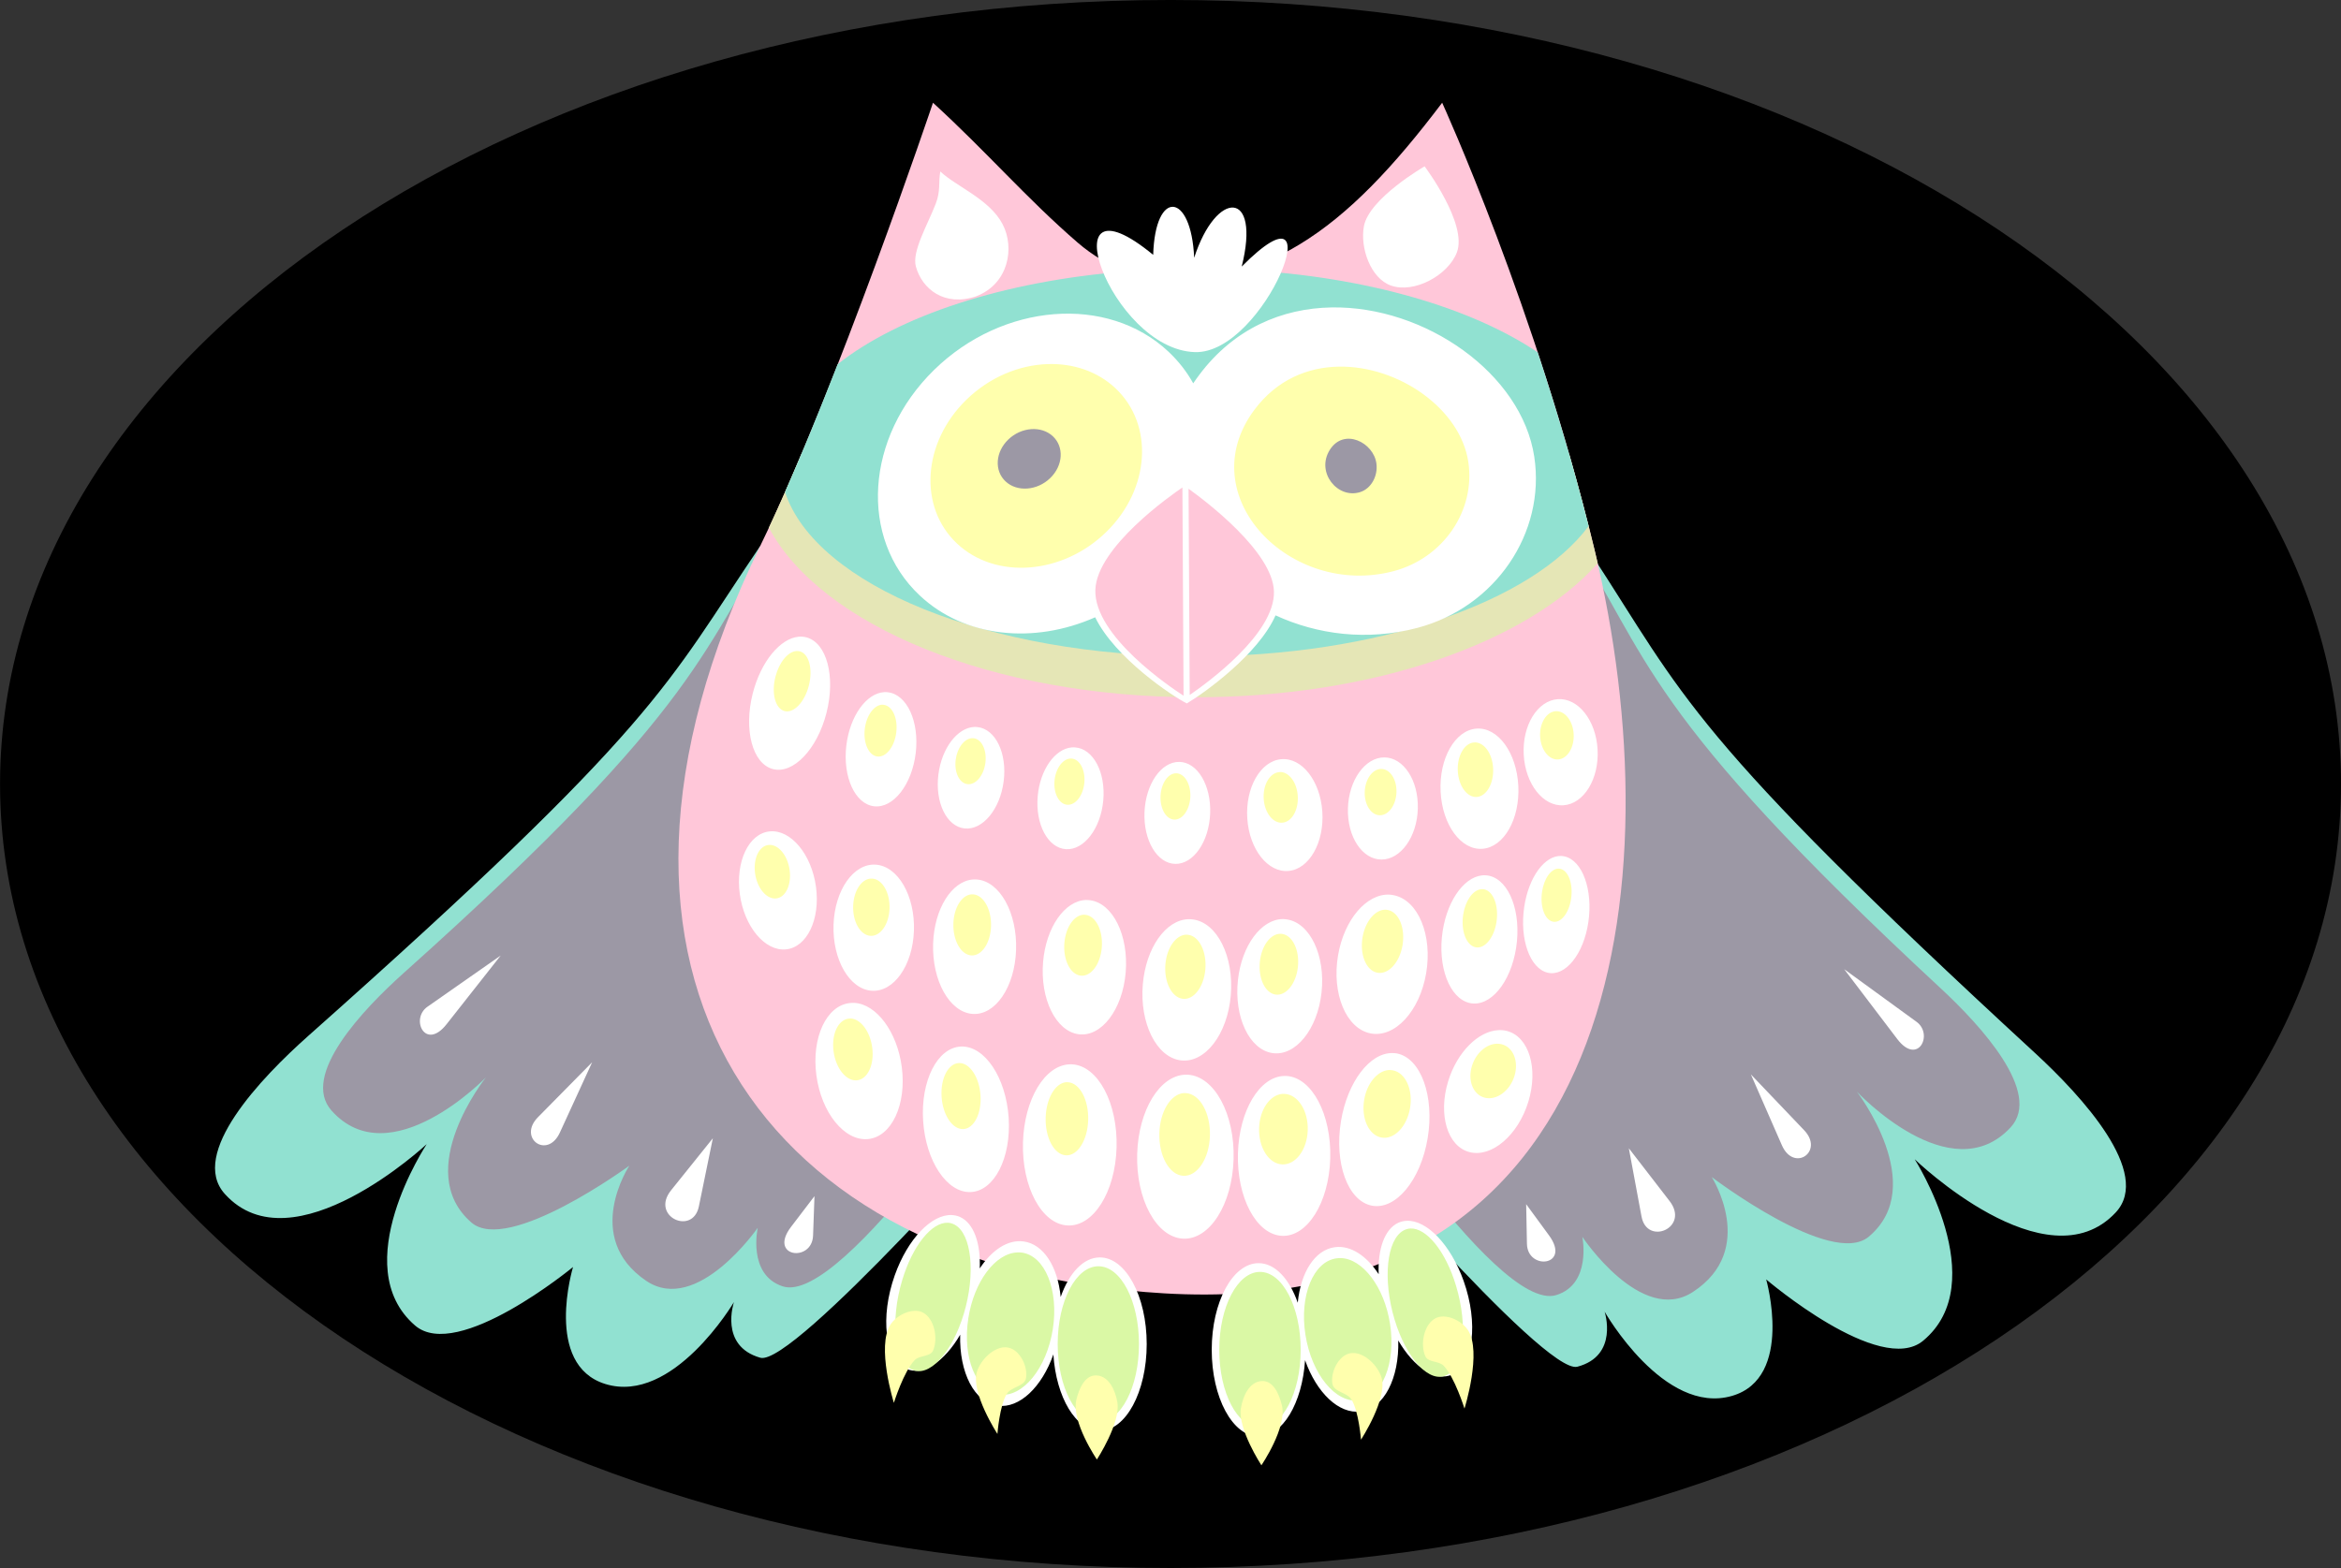 <?xml version="1.0" encoding="UTF-8" standalone="no"?>
<!-- Created with Inkscape (http://www.inkscape.org/) -->
<svg
    xmlns:inkscape="http://www.inkscape.org/namespaces/inkscape"
    xmlns:rdf="http://www.w3.org/1999/02/22-rdf-syntax-ns#"
    xmlns="http://www.w3.org/2000/svg"
    xmlns:cc="http://creativecommons.org/ns#"
    xmlns:dc="http://purl.org/dc/elements/1.1/"
    xmlns:sodipodi="http://sodipodi.sourceforge.net/DTD/sodipodi-0.dtd"
    xmlns:svg="http://www.w3.org/2000/svg"
    xmlns:ns1="http://sozi.baierouge.fr"
    xmlns:xlink="http://www.w3.org/1999/xlink"
    id="svg2"
    sodipodi:docname="Новый документ 1"
    viewBox="0 0 900 603"
    version="1.1"
    inkscape:version="0.48.0 r9654"
  >
  <rect x="0" y="0" width="900" height="603" fill="#333333" stroke="none"/>
  <sodipodi:namedview
      id="base"
      fit-margin-left="0"
      inkscape:zoom="0.24748737"
      borderopacity="1.0"
      inkscape:snap-intersection-paths="true"
      inkscape:cx="237.95508"
      inkscape:cy="849.61108"
      inkscape:object-paths="true"
      inkscape:window-maximized="1"
      showgrid="false"
      fit-margin-right="0"
      inkscape:snap-global="false"
      inkscape:document-units="px"
      bordercolor="#666666"
      inkscape:window-x="-4"
      inkscape:window-y="-4"
      inkscape:snap-smooth-nodes="true"
      inkscape:object-nodes="true"
      fit-margin-bottom="0"
      inkscape:window-width="1280"
      inkscape:pageopacity="0.0"
      inkscape:pageshadow="2"
      pagecolor="#ffffff"
      inkscape:current-layer="layer1"
      inkscape:window-height="904"
      fit-margin-top="0"
  />
  <g
      id="layer1"
      inkscape:label="Layer 1"
      inkscape:groupmode="layer"
      transform="translate(-102.86 -140.79)"
    >
    <g
        id="g4128"
        transform="matrix(1.575 0 0 1.575 -59.143 -427.68)"
      >
      <path
          id="path4083"
          sodipodi:rx="285.71429"
          sodipodi:ry="191.42857"
          style="fill:#000000"
          sodipodi:type="arc"
          d="m674.29 552.36c0 105.72-127.92 191.43-285.71 191.43-157.8 0-285.71-85.706-285.71-191.43s127.92-191.43 285.71-191.43c157.8 0 285.71 85.705 285.71 191.43z"
          sodipodi:cy="552.36218"
          sodipodi:cx="388.57144"
      />
      <path
          id="path3886"
          style="fill:#91e1d1"
          inkscape:connector-curvature="0"
          d="m288.39 494.3c-23.11 34.1-24.111 42.992-110.28 119.56-11.539 10.254-29.211 28.785-20.375 38.594 16.564 18.387 49.281-12.156 49.281-12.156s-19.707 29.73-2.844 44.281c10.38 8.957 38.562-14.281 38.562-14.281s-7.241 23.879 7.875 28.562c16.557 5.13 31.406-20 31.406-20s-3.693 10.719 6.438 13.594c8.04 2.281 62.875-60 62.875-60l-62.938-138.16zm203.12 2.25-65.406 137s53.702 63.231 61.781 61.094c10.181-2.693 6.656-13.438 6.656-13.438s14.447 25.395 31.094 20.562c15.198-4.412 8.344-28.438 8.344-28.438s27.774 23.739 38.312 14.969c17.121-14.247-2.062-44.312-2.062-44.312s32.172 31.088 49.062 13c9.01-9.649-8.303-28.448-19.656-38.906-84.786-78.101-85.629-87.023-108.12-121.53z"
      />
      <path
          id="path3888"
          style="fill:#9c98a5"
          inkscape:connector-curvature="0"
          d="m293.7 489.43c-20.009 29.731-17.675 42.302-92.281 109.06-9.991 8.94-25.275 25.073-17.625 33.625 14.341 16.032 37.656-8.094 37.656-8.094s-18.131 22.719-3.531 35.406c8.987 7.81 38.562-13.875 38.562-13.875s-11.586 17.496 4.125 28.125c12.423 8.404 27.219-12.969 27.219-12.969s-2.577 11.477 6.094 14.312c14.818 4.846 57.469-60.344 57.469-60.344l-57.688-125.25zm192.59 2.156-59.938 124.19s41.473 65.955 56.375 61.375c8.72-2.68 6.375-14.219 6.375-14.219s14.398 21.649 26.969 13.469c15.899-10.346 4.625-28.062 4.625-28.062s29.187 22.21 38.312 14.562c14.825-12.424-2.906-35.438-2.906-35.438s22.905 24.522 37.531 8.75c7.802-8.414-7.202-24.82-17.031-33.938-73.4-68.085-70.839-80.603-90.312-110.69z"
      />
      <path
          id="path3890"
          style="fill:#ffffff"
          inkscape:connector-curvature="0"
          d="m225.08 594.24-17.875 12.5c-4.259 2.982-0.516 10.852 4.656 4.281l13.219-16.781zm327.94 3.344 12.938 17.031c5.054 6.662 8.924-1.13 4.719-4.188l-17.656-12.844zm-305.62 22.719-13.219 13.406c-5.052 5.121 2.295 10.403 5.344 3.75l7.875-17.156zm282.84 2.969 7.562 17.281c2.93 6.706 10.397 1.554 5.438-3.656l-13-13.625zm-253.38 15.594-10.188 12.688c-5.145 6.408 5.303 11.173 6.781 3.938l3.406-16.625zm223.59 2.438 3.094 16.656c1.349 7.261 11.873 2.718 6.844-3.781l-9.938-12.875zm-198.78 11.688-5.719 7.5c-5.64 7.402 5.129 8.762 5.375 2.125l0.344-9.625zm173.72 1.969 0.188 9.656c0.127 6.641 10.881 5.439 5.375-2.062l-5.562-7.594z"
      />
      <path
          id="path3052"
          d="m330.6 386.02c13.286 12.158 22.781 23.312 35.264 34.108 14.823 12.82 34.958 12.118 54.153 0.517 12.193-7.369 23.154-19.135 34.869-34.625 0 0 23.064 50.493 37.204 109.18 19.706 81.795 6.359 188.07-105.06 181.53-97.164-5.7-149.85-77.163-98.635-182.43 18.598-38.223 42.206-108.29 42.206-108.29z"
          sodipodi:nodetypes="csscsssc"
          style="fill:#ffc7d9"
          inkscape:connector-curvature="0"
      />
      <path
          id="path3068"
          style="fill:#e5e6b6"
          inkscape:connector-curvature="0"
          d="m298.51 471.74c-2.681 6.362-5.362 12.456-7.969 18.031 12.686 23.879 54.52 41.406 104.22 41.406 43.416 0 80.863-13.386 98.094-32.688-0.251-1.1-0.518-2.19-0.781-3.281-1.931-8.015-4.039-15.873-6.219-23.469h-187.34z"
      />
      <path
          id="path3066"
          style="fill:#91e1d1"
          inkscape:connector-curvature="0"
          d="m406.76 426.86c-10.09 3.384-20.041 3.622-28.969 0.344-30.026 2.362-55.569 10.86-70.469 22.656-4.181 10.709-8.542 21.465-12.844 31.219 7.441 22.725 49.505 40.125 100.28 40.125 44.375 0 82.103-13.292 95.875-31.812-3.807-15.047-8.132-29.413-12.438-42.438-16.163-10.889-41.841-18.466-71.438-20.094z"
      />
      <path
          id="path4125"
          style="fill:#ffffff"
          inkscape:connector-curvature="0"
          d="m427.84 436c-11.975 0.209-23.738 5.086-32.25 16.469-0.516 0.69-1.007 1.367-1.469 2.062-1.562-2.811-3.576-5.407-6.031-7.719-14.839-13.971-40.474-11.963-57.25 4.469s-18.339 41.06-3.5 55.031c11.014 10.37 27.971 11.935 42.844 5.344 4.857 9.992 19.007 19.368 22.375 21.031 4.187-2.484 17.442-11.939 21.656-21.5 10.201 4.691 22.336 6.296 34.594 3.062 19.061-5.028 31.373-23.165 28.562-41.781-3.06-20.32-26.67-36.87-49.53-36.47z"
      />
      <path
          id="path3079"
          d="m384.35 423.16c0.463-16.159 9.302-15.346 10 0.714 5.402-16.683 16.323-16.712 11.607 2.143 23.298-23.494 5.693 21.421-11.429 20.893-20.696-0.639-36.379-45.302-10.179-23.75z"
          sodipodi:nodetypes="cccsc"
          style="fill:#ffffff"
          inkscape:connector-curvature="0"
      />
      <path
          id="path3087"
          style="fill:#ffffad"
          inkscape:connector-curvature="0"
          d="m358.61 449.83c-6.982 0.224-14.231 3.191-19.906 8.75-10.683 10.463-11.699 26.166-2.25 35.062 9.449 8.896 25.786 7.619 36.469-2.844s11.668-26.166 2.219-35.062c-4.429-4.17-10.371-6.104-16.531-5.906zm71.031 0.625c-7.642 0.133-15.13 3.236-20.562 10.5-15.726 21.029 8.786 46.072 33.938 39.438 12.164-3.209 20.044-14.807 18.25-26.688-1.958-12.967-17.036-23.504-31.625-23.25z"
      />
      <path
          id="path3089"
          sodipodi:rx="30.892857"
          sodipodi:ry="37.857143"
          style="fill:#9c98a5"
          sodipodi:type="arc"
          d="m377.5 477.72c0 20.908-13.831 37.857-30.893 37.857s-30.893-16.949-30.893-37.857 13.831-37.857 30.893-37.857 30.893 16.949 30.893 37.857z"
          transform="matrix(.165 .153 -.152 .146 369.51 350.19)"
          sodipodi:cy="477.71933"
          sodipodi:cx="346.60715"
      />
      <path
          id="path3093"
          d="m438.84 474.13c0.392 3.102-1.325 6.124-3.981 6.962-5.491 1.732-10.848-4.804-7.415-10.294 3.45-5.517 10.744-1.826 11.395 3.332z"
          sodipodi:nodetypes="ssss"
          style="fill:#9c98a5"
          inkscape:connector-curvature="0"
      />
      <path
          id="path3095"
          style="fill:#ffc7d9"
          inkscape:connector-curvature="0"
          d="m391.48 479.96c-2.715 1.841-20.909 14.558-21.25 25-0.368 11.276 18.455 23.86 21.531 25.844l-0.281-50.844zm1.5 0.312 0.281 50.344c3.938-2.687 20.908-14.883 20.562-25.312-0.321-9.702-16.697-22.051-20.844-25.031z"
      />
      <path
          id="path3872"
          d="m332.38 402.8c-0.482 2.663 0.112 4.695-1.101 7.846-2.015 5.234-5.875 11.672-4.856 15.377 1.507 5.48 6.971 9.866 14.676 7.274 7.971-3.041 9.514-11.866 6.477-17.649-3.202-6.097-11.316-9.172-15.196-12.848z"
          sodipodi:nodetypes="csscsc"
          style="fill:#ffffff"
          inkscape:connector-curvature="0"
      />
      <path
          id="path3874"
          d="m450.6 401.55s-13.568 7.812-14.821 14.643c-0.957 5.214 1.609 12.7 6.607 14.464 5.648 1.994 13.877-2.463 16.071-8.036 2.747-6.975-7.857-21.071-7.857-21.071z"
          sodipodi:nodetypes="csssc"
          style="fill:#ffffff"
          inkscape:connector-curvature="0"
      />
      <path
          id="path3898"
          style="fill:#ffffff"
          inkscape:connector-curvature="0"
          d="m297.79 516.4c-4.485 0.418-9.209 6.072-11.188 13.844-2.261 8.882-0.067 17.157 4.906 18.469 4.973 1.311 10.833-4.837 13.094-13.719 2.261-8.882 0.067-17.126-4.906-18.438-0.622-0.164-1.266-0.216-1.906-0.156zm20.906 13.531c-4.348 0.245-8.39 5.824-9.25 13.031-0.917 7.688 2.144 14.332 6.812 14.844 4.669 0.512 9.208-5.312 10.125-13 0.917-7.688-2.144-14.332-6.812-14.844-0.292-0.032-0.585-0.048-0.875-0.031zm164.41 1.719c-4.974 0.347-8.701 6.409-8.312 13.562 0.388 7.154 4.744 12.691 9.719 12.344 4.974-0.347 8.701-6.44 8.312-13.594-0.388-7.154-4.744-12.66-9.719-12.312zm-142.47 6.781c-4.103 0.218-7.907 5.186-8.719 11.594-0.866 6.835 2.001 12.732 6.406 13.188 4.405 0.455 8.666-4.696 9.531-11.531 0.866-6.835-2.001-12.763-6.406-13.219-0.275-0.029-0.539-0.046-0.812-0.031zm122.62 0.406c-5.24 0.393-9.159 7.304-8.75 15.406 0.409 8.103 4.979 14.331 10.219 13.938 5.24-0.393 9.159-7.272 8.75-15.375-0.409-8.103-4.979-14.362-10.219-13.969zm-98.812 4.594c-4.092 0.366-7.701 5.442-8.281 11.875-0.619 6.862 2.456 12.673 6.875 12.969 4.419 0.296 8.506-5.044 9.125-11.906 0.619-6.862-2.456-12.641-6.875-12.938-0.276-0.018-0.571-0.024-0.844 0zm76.312 2.438c-4.711-0.006-8.688 5.588-8.875 12.469-0.188 6.881 3.477 12.463 8.188 12.469s8.688-5.556 8.875-12.438c0.188-6.881-3.477-12.494-8.188-12.5zm-25.188 0.438c-5.054 0.473-8.761 6.973-8.25 14.5 0.511 7.527 5.04 13.254 10.094 12.781 5.054-0.473 8.729-6.973 8.219-14.5-0.511-7.527-5.008-13.254-10.062-12.781zm-24.844 0.656c-4.428-0.071-8.231 5.428-8.5 12.312-0.269 6.885 3.103 12.523 7.531 12.594 4.428 0.071 8.231-5.428 8.5-12.312 0.269-6.885-3.103-12.523-7.531-12.594zm-99.969 16.969c-5.131 0.492-8.398 7.359-7.312 15.312 1.085 7.953 6.119 13.992 11.25 13.5 5.131-0.492 8.429-7.328 7.344-15.281-1.085-7.953-6.151-14.023-11.281-13.531zm193.25 6c-4.058-0.205-8.009 5.122-9.094 12.469-1.157 7.837 1.391 15.011 5.719 16.031 4.327 1.021 8.781-4.507 9.938-12.344 1.157-7.837-1.423-15.011-5.75-16.031-0.27-0.064-0.542-0.111-0.812-0.125zm-167.34 2.125c-5.414-0.406-10.053 6.163-10.344 14.656-0.291 8.493 3.867 15.719 9.281 16.125 5.414 0.406 10.053-6.163 10.344-14.656 0.291-8.493-3.867-15.719-9.281-16.125zm148.78 2.594c-4.644-0.225-9.197 5.582-10.438 13.625-1.324 8.579 1.642 16.445 6.594 17.562 4.951 1.117 10.02-4.921 11.344-13.5 1.324-8.579-1.611-16.445-6.562-17.562-0.309-0.07-0.628-0.11-0.938-0.125zm-125.16 1.031c-5.134 0.445-9.374 7.13-9.656 15.625-0.301 9.062 4.001 16.755 9.594 17.188 5.593 0.433 10.356-6.563 10.656-15.625 0.301-9.062-3.97-16.755-9.562-17.188-0.35-0.027-0.689-0.03-1.031 0zm101.72 3.688c-5.571-0.244-11.043 6.083-12.531 14.812-1.588 9.312 1.935 17.85 7.875 19.062 5.94 1.213 12.037-5.345 13.625-14.656 1.588-9.312-1.935-17.85-7.875-19.062-0.371-0.076-0.722-0.14-1.094-0.156zm-74.094 1.312c-5.15 0.181-9.721 6.655-10.438 15.125-0.765 9.035 3.124 16.937 8.688 17.656 5.563 0.719 10.704-6.028 11.469-15.062 0.765-9.035-3.124-16.937-8.688-17.656-0.348-0.045-0.688-0.075-1.031-0.062zm48.062 4.656c-5.24 0.061-10.013 6.427-10.938 14.875-0.986 9.011 2.767 16.995 8.406 17.844 5.639 0.848 11.014-5.77 12-14.781 0.986-9.011-2.799-16.995-8.438-17.844-0.352-0.053-0.682-0.098-1.031-0.094zm-23.062 0.031c-5.488 0.191-10.33 6.967-11.094 15.875-0.815 9.502 3.322 17.838 9.25 18.594 5.928 0.756 11.404-6.342 12.219-15.844 0.815-9.502-3.322-17.806-9.25-18.562-0.371-0.047-0.759-0.075-1.125-0.062zm-81.469 20.438c-0.358-0.022-0.734-0.004-1.094 0.031-5.756 0.568-9.436 8.447-8.219 17.625s6.869 16.161 12.625 15.594c5.756-0.568 9.436-8.447 8.219-17.625-1.141-8.605-6.163-15.292-11.531-15.625zm157.16 6.656c-4.88 0.238-10.054 5.318-12.25 12.469-2.509 8.172-0.182 15.928 5.219 17.312 5.401 1.384 11.835-4.109 14.344-12.281 2.509-8.172 0.151-15.928-5.25-17.312-0.675-0.173-1.365-0.221-2.062-0.188zm-131.16 4c-5.771 0.225-9.897 8.377-9.25 18.188 0.647 9.811 5.823 17.568 11.594 17.344 5.771-0.225 9.929-8.346 9.281-18.156-0.647-9.811-5.854-17.6-11.625-17.375zm105.31 1.594c-5.497-0.107-10.969 6.979-12.562 16.594-1.7 10.256 1.652 19.497 7.5 20.656s11.956-6.213 13.656-16.469-1.652-19.528-7.5-20.688c-0.365-0.072-0.727-0.087-1.094-0.094zm-78.781 2.75c-6.054 0.182-11.099 8.505-11.406 19.031-0.317 10.865 4.532 19.952 10.844 20.312 6.312 0.36 11.683-8.135 12-19 0.317-10.865-4.532-19.983-10.844-20.344-0.197-0.011-0.398-0.006-0.594 0zm28.219 2.531c-6.231 0.185-11.434 8.637-11.75 19.344-0.326 11.052 4.66 20.321 11.156 20.688 6.497 0.367 12.049-8.323 12.375-19.375 0.326-11.052-4.691-20.29-11.188-20.656-0.203-0.011-0.393-0.006-0.594 0zm24.094 0.312c-5.965 0.181-10.947 8.439-11.25 18.875-0.313 10.772 4.468 19.799 10.688 20.156 6.22 0.357 11.531-8.103 11.844-18.875 0.313-10.772-4.468-19.799-10.688-20.156-0.194-0.011-0.401-0.006-0.594 0z"
      />
      <path
          id="path3900"
          style="fill:#ffffad"
          inkscape:connector-curvature="0"
          d="m297.2 519.9c-2.036 0.19-4.165 2.754-5.062 6.281-1.026 4.031-0.038 7.78 2.219 8.375s4.911-2.187 5.938-6.219 0.038-7.78-2.219-8.375c-0.282-0.074-0.584-0.09-0.875-0.062zm20.969 13.094c-1.973 0.111-3.828 2.635-4.219 5.906-0.416 3.489 0.975 6.518 3.094 6.75 2.119 0.232 4.177-2.417 4.594-5.906 0.416-3.489-0.975-6.486-3.094-6.719-0.132-0.015-0.243-0.039-0.375-0.031zm164.41 1.594c-2.258 0.158-3.958 2.941-3.781 6.188 0.176 3.247 2.148 5.751 4.406 5.594 2.258-0.158 3.958-2.941 3.781-6.188-0.176-3.247-2.148-5.751-4.406-5.594zm-142.47 6.594c-1.862 0.099-3.6 2.341-3.969 5.25-0.393 3.102 0.907 5.762 2.906 5.969 2 0.207 3.951-2.116 4.344-5.219 0.393-3.102-0.907-5.793-2.906-6-0.125-0.013-0.251-0.007-0.375 0zm122.56 1.031c-2.378 0.179-4.154 3.291-3.969 6.969 0.186 3.678 2.278 6.522 4.656 6.344 2.378-0.179 4.154-3.322 3.969-7-0.186-3.678-2.278-6.491-4.656-6.312zm-98.25 3.938c-2.006-0.134-3.876 2.292-4.156 5.406-0.281 3.115 1.119 5.741 3.125 5.875 2.006 0.134 3.876-2.26 4.156-5.375 0.281-3.115-1.119-5.772-3.125-5.906zm75.594 2.531c-2.138-0.003-3.946 2.533-4.031 5.656-0.085 3.123 1.581 5.654 3.719 5.656 2.138 0.003 3.946-2.533 4.031-5.656 0.085-3.123-1.581-5.654-3.719-5.656zm-24.531 0.75c-0.141-0.008-0.263 0.018-0.406 0.031-2.294 0.215-3.982 3.146-3.75 6.562 0.232 3.416 2.3 5.996 4.594 5.781 2.294-0.215 3.95-3.146 3.719-6.562-0.217-3.203-2.04-5.692-4.156-5.812zm-25.5 0.312c-2.01-0.032-3.722 2.469-3.844 5.594s1.396 5.686 3.406 5.719c2.01 0.032 3.753-2.469 3.875-5.594s-1.428-5.686-3.438-5.719zm-99.5 17.5c-2.329 0.223-3.805 3.328-3.312 6.938 0.492 3.61 2.796 6.348 5.125 6.125 2.329-0.223 3.805-3.328 3.312-6.938-0.492-3.61-2.796-6.348-5.125-6.125zm192.91 5.781c-1.842-0.093-3.633 2.322-4.125 5.656-0.525 3.557 0.63 6.818 2.594 7.281 1.964 0.463 3.975-2.037 4.5-5.594 0.525-3.557-0.63-6.818-2.594-7.281-0.123-0.029-0.252-0.056-0.375-0.062zm-168.06 2.438c-2.256 0.189-4.095 3.042-4.219 6.656-0.132 3.855 1.73 7.128 4.188 7.312 2.457 0.184 4.555-2.801 4.688-6.656 0.132-3.855-1.73-7.128-4.188-7.312-0.154-0.011-0.318-0.013-0.469 0zm149 2.594c-1.956 0.239-3.787 2.78-4.312 6.188-0.601 3.894 0.721 7.462 2.969 7.969 2.247 0.507 4.556-2.262 5.156-6.156 0.601-3.894-0.721-7.462-2.969-7.969-0.281-0.063-0.564-0.065-0.844-0.031zm-124.38 1.25c-2.33 0.202-4.247 3.238-4.375 7.094-0.136 4.113 1.805 7.616 4.344 7.812s4.707-2.981 4.844-7.094c0.136-4.113-1.805-7.616-4.344-7.812-0.159-0.012-0.313-0.013-0.469 0zm101.19 3.75c-2.528-0.111-5.012 2.757-5.688 6.719-0.721 4.226 0.867 8.106 3.562 8.656 2.696 0.55 5.467-2.43 6.188-6.656 0.721-4.226-0.867-8.106-3.562-8.656-0.169-0.034-0.331-0.055-0.5-0.062zm-73.75 1.219c-2.338 0.082-4.393 3.031-4.719 6.875-0.347 4.101 1.413 7.674 3.938 8s4.84-2.743 5.188-6.844c0.347-4.101-1.413-7.674-3.938-8-0.158-0.02-0.313-0.037-0.469-0.031zm47.969 4.656c-2.378 0.028-4.549 2.916-4.969 6.75-0.448 4.09 1.253 7.709 3.812 8.094 2.559 0.385 5.021-2.629 5.469-6.719 0.448-4.09-1.284-7.709-3.844-8.094-0.16-0.024-0.31-0.033-0.469-0.031zm-22.969 0.219c-2.491 0.086-4.716 3.176-5.062 7.219-0.37 4.313 1.528 8.094 4.219 8.438 2.691 0.343 5.161-2.875 5.531-7.188s-1.497-8.094-4.188-8.438c-0.168-0.021-0.334-0.037-0.5-0.031zm-81.844 20.469c-0.162-0.01-0.337 0.015-0.5 0.031-2.612 0.258-4.271 3.834-3.719 8 0.552 4.166 3.106 7.32 5.719 7.062 2.612-0.258 4.271-3.834 3.719-8-0.518-3.905-2.782-6.943-5.219-7.094zm157.75 6.156c-2.547 0.026-5.134 2.219-6.125 5.375-1.133 3.607 0.27 7.106 3.125 7.812s6.086-1.643 7.219-5.25-0.27-7.106-3.125-7.812c-0.357-0.088-0.73-0.129-1.094-0.125zm-131.38 4.719c-2.619 0.102-4.513 3.797-4.219 8.25 0.294 4.453 2.662 7.977 5.281 7.875 2.619-0.102 4.513-3.797 4.219-8.25-0.294-4.453-2.662-7.977-5.281-7.875zm104.78 1.719c-2.679 0.284-5.164 3.255-5.844 7.219-0.777 4.53 1.099 8.668 4.188 9.25 3.088 0.582 6.223-2.627 7-7.156 0.777-4.53-1.099-8.668-4.188-9.25-0.386-0.073-0.773-0.103-1.156-0.062zm-78.688 2.969c-2.629 0.308-4.771 4.002-4.906 8.625-0.144 4.931 2.073 9.055 4.938 9.219 2.865 0.164 5.294-3.693 5.438-8.625 0.144-4.931-2.073-9.055-4.938-9.219-0.179-0.01-0.356-0.021-0.531 0zm28.688 2.656c-3.13 0.348-5.683 4.522-5.844 9.75-0.171 5.577 2.433 10.253 5.844 10.438 3.41 0.185 6.329-4.173 6.5-9.75 0.171-5.577-2.465-10.253-5.875-10.438-0.213-0.012-0.416-0.023-0.625 0zm24.125 0.188c-3.01 0.297-5.471 3.849-5.625 8.312-0.165 4.761 2.345 8.748 5.625 8.906 3.28 0.158 6.085-3.551 6.25-8.312 0.165-4.761-2.376-8.748-5.656-8.906-0.205-0.01-0.393-0.02-0.594 0z"
      />
      <path
          id="path3998"
          style="fill:#ffffff"
          inkscape:connector-curvature="0"
          d="m335.17 657.61c-4.875-0.218-10.732 5.769-13.906 14.719-3.627 10.228-2.385 20.455 2.781 22.812 4.065 1.855 9.354-1.729 13.188-8.312-0.256 9.2 3.456 16.606 9.188 17.344 5.337 0.687 10.766-4.61 13.562-12.531 0.679 10.488 5.492 18.625 11.344 18.625 6.318 0 11.438-9.469 11.438-21.156s-5.12-21.156-11.438-21.156c-4.025 0-7.524 3.842-9.562 9.656-0.71-7.388-4.169-12.929-9.094-13.562-3.845-0.495-7.732 2.132-10.656 6.594 0.248-6.08-1.428-11.018-4.812-12.562-0.646-0.295-1.335-0.438-2.031-0.469zm111.06 1.406c-0.696 0.031-1.385 0.174-2.031 0.469-3.385 1.545-5.061 6.482-4.812 12.562-2.924-4.462-6.811-7.089-10.656-6.594-4.925 0.634-8.384 6.174-9.094 13.562-2.039-5.814-5.537-9.656-9.562-9.656-6.318 0-11.438 9.469-11.438 21.156s5.12 21.156 11.438 21.156c5.852 0 10.664-8.137 11.344-18.625 2.796 7.921 8.226 13.218 13.562 12.531 5.731-0.738 9.444-8.144 9.188-17.344 3.833 6.583 9.122 10.168 13.188 8.312 5.166-2.358 6.408-12.585 2.781-22.812-3.174-8.95-9.031-14.937-13.906-14.719z"
      />
      <path
          id="path4013"
          style="fill:#daf8a5"
          inkscape:connector-curvature="0"
          d="m334.26 659.49c-3.924-0.208-8.633 5.533-11.188 14.062-2.919 9.748-1.908 19.472 2.25 21.719 4.158 2.247 9.893-3.845 12.812-13.594 2.919-9.748 1.908-19.472-2.25-21.719-0.52-0.281-1.065-0.439-1.625-0.469zm112.84 1.406c-0.561 0.03-1.105 0.188-1.625 0.469-4.158 2.247-5.138 11.97-2.219 21.719 2.919 9.748 8.654 15.81 12.812 13.562 4.158-2.247 5.138-11.97 2.219-21.719-2.554-8.53-7.264-14.239-11.188-14.031zm-95.938 5.844c-5.342 0.218-10.537 7.083-11.938 16.062-1.494 9.578 1.894 17.923 7.594 18.656 5.699 0.734 11.537-6.422 13.031-16s-1.926-17.954-7.625-18.688c-0.356-0.046-0.706-0.046-1.062-0.031zm79.031 1.375c-0.356-0.015-0.706 0.017-1.062 0.062-5.699 0.734-9.119 9.079-7.625 18.656 1.494 9.578 7.332 16.765 13.031 16.031 5.699-0.734 9.119-9.11 7.625-18.688-1.401-8.979-6.627-15.844-11.969-16.062zm-59.219 2c-5.482 0-9.938 8.499-9.938 19s4.456 19.031 9.938 19.031 9.906-8.53 9.906-19.031c0-10.501-4.424-19-9.906-19zm39.438 1.375c-5.482 0-9.938 8.53-9.938 19.031 0 10.501 4.456 19 9.938 19s9.938-8.499 9.938-19-4.456-19.031-9.938-19.031z"
      />
      <path
          id="path4019"
          style="fill:#ffffad"
          inkscape:connector-curvature="0"
          d="m326.08 680.99c-2.194 0.08-4.649 1.545-5.812 3.281-3.564 5.321 0.781 19.188 0.781 19.188s2.391-7.663 5.094-10.438c1.17-1.201 3.794-0.777 4.469-2.312 1.29-2.934 0.344-7.834-2.5-9.312-0.618-0.321-1.3-0.433-2.031-0.406zm128.72 1.406c-0.535 0.04-1.068 0.165-1.531 0.406-2.844 1.479-3.79 6.347-2.5 9.281 0.675 1.536 3.298 1.111 4.469 2.312 2.703 2.775 5.094 10.469 5.094 10.469s4.376-13.897 0.812-19.219c-1.26-1.881-4.024-3.421-6.344-3.25zm-106.38 7.5c-3.001-0.134-6.203 3.078-7.094 5.969-1.569 5.091 5 15.188 5 15.188s0.521-6.965 2.312-9.812c1.06-1.684 4.288-1.795 4.656-3.75 0.533-2.83-1.458-6.932-4.281-7.5-0.198-0.04-0.394-0.085-0.594-0.094zm84.562 1.406c-0.2 0.009-0.396 0.023-0.594 0.062-2.823 0.568-4.814 4.67-4.281 7.5 0.368 1.955 3.565 2.066 4.625 3.75 1.792 2.847 2.344 9.844 2.344 9.844s6.569-10.097 5-15.188c-0.891-2.89-4.092-6.103-7.094-5.969zm-62.875 5.469c-2.528 0.186-3.855 3.251-4.5 5.875-1.323 5.382 5 14.656 5 14.656s5.837-8.942 5-13.938c-0.494-2.95-2.018-6.356-5-6.594-0.18-0.014-0.331-0.012-0.5 0zm40.656 1.375c-2.982 0.238-4.506 3.675-5 6.625-0.837 4.995 5 13.938 5 13.938s6.323-9.274 5-14.656c-0.688-2.799-2.127-6.136-5-5.906z"
      />
    </g
    >
  </g
  >
</svg
>
